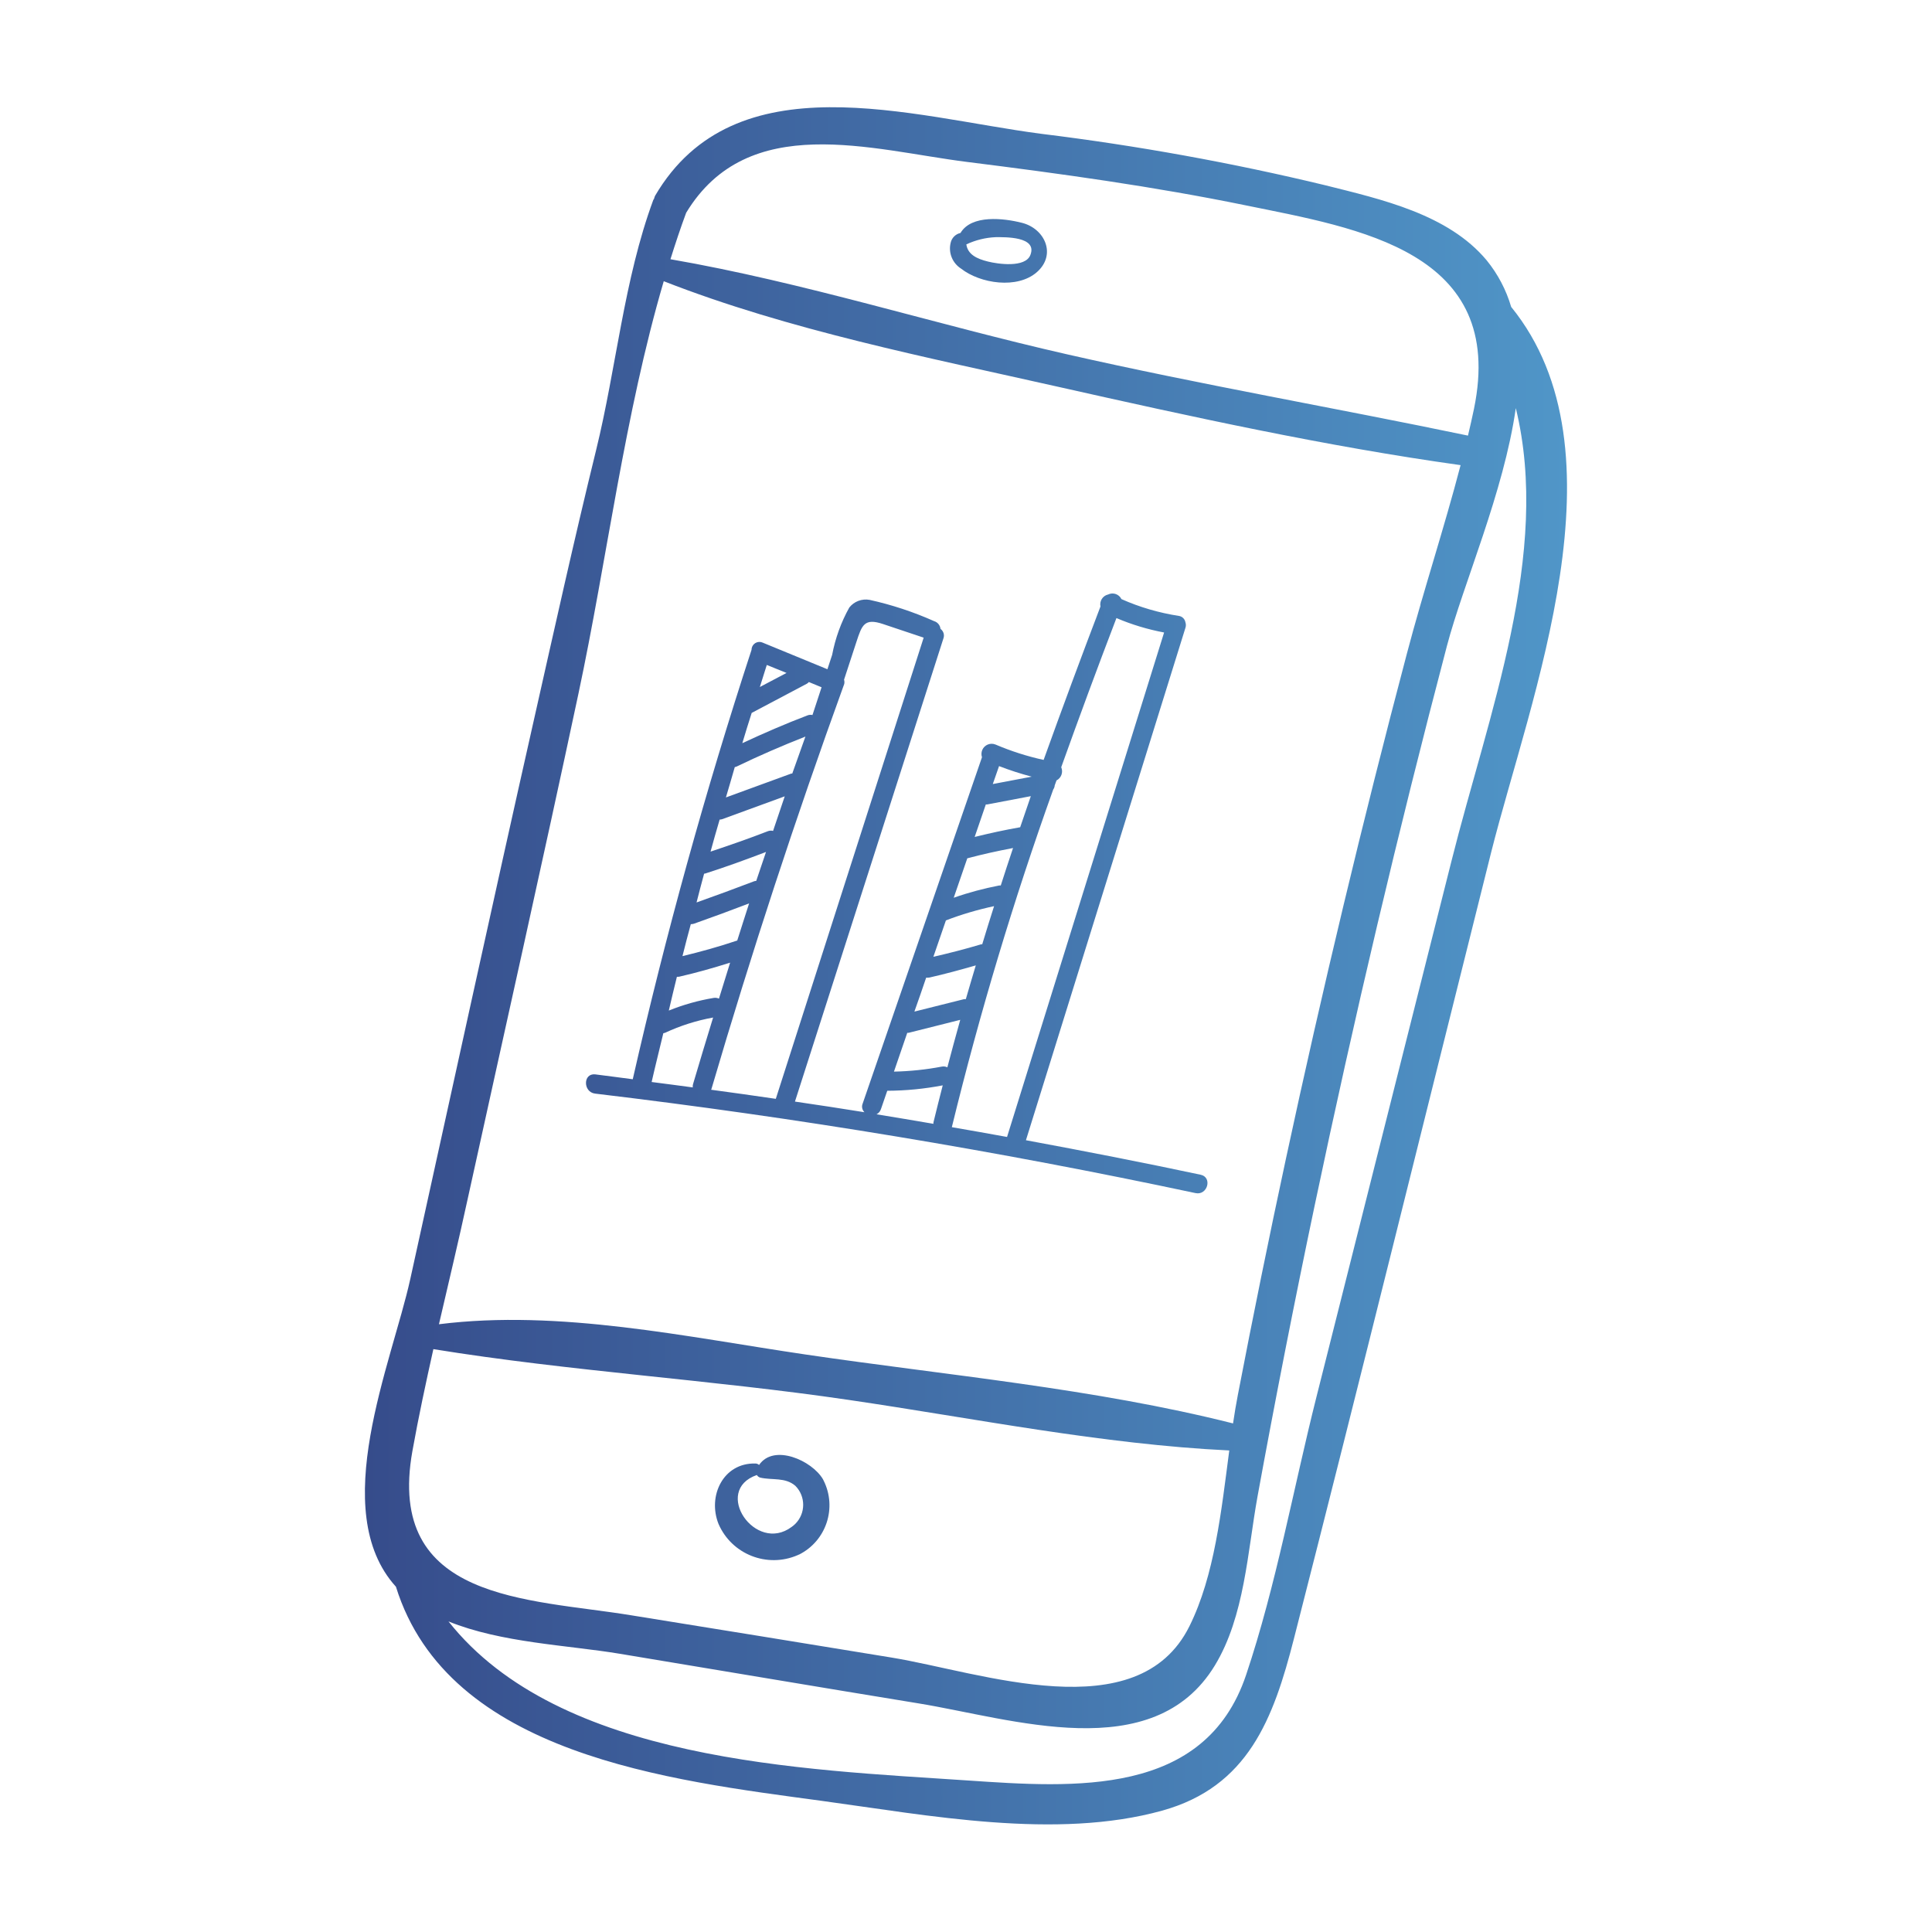 <?xml version="1.0" encoding="utf-8"?>
<!-- Generator: Adobe Illustrator 26.5.0, SVG Export Plug-In . SVG Version: 6.00 Build 0)  -->
<svg version="1.1" id="Layer_1" xmlns="http://www.w3.org/2000/svg" xmlns:xlink="http://www.w3.org/1999/xlink" x="0px" y="0px"
	 viewBox="0 0 225 225" style="enable-background:new 0 0 225 225;" xml:space="preserve">
<style type="text/css">
	.st0{fill:url(#SVGID_1_);}
	.st1{fill:url(#SVGID_00000129163482163824301560000005814085944493306811_);}
	.st2{fill:url(#SVGID_00000084501953259073712760000015778144140361670077_);}
</style>
<g>
	<g>
		<linearGradient id="SVGID_1_" gradientUnits="userSpaceOnUse" x1="42.508" y1="112.5" x2="182.492" y2="112.5">
			<stop  offset="0" style="stop-color:#364C8B"/>
			<stop  offset="1" style="stop-color:#5096C8"/>
		</linearGradient>
		<path class="st0" d="M119.02,25.95c-2.12-0.54-5.88-0.98-7.16,1.18c-0.58,0.13-1.03,0.58-1.15,1.16
			c-0.28,1.15,0.21,2.35,1.21,2.99c2.23,1.75,6.57,2.42,8.85,0.4S121.7,26.63,119.02,25.95z M120,29.69L120,29.69
			c-0.59,1.54-3.83,1.05-4.94,0.77c-1.32-0.32-2.36-0.84-2.52-2c1.07-0.5,2.23-0.79,3.42-0.84C117.02,27.62,120.84,27.52,120,29.69z
			 M175.99,35.74L175.99,35.74c-0.58-1.98-1.55-3.82-2.85-5.42c-4.49-5.39-12.3-7.11-18.74-8.73c-10.93-2.64-22.01-4.64-33.17-6.01
			c-15.14-1.98-35.61-8.67-44.94,7.22c-0.05,0.11-0.09,0.23-0.12,0.35c-0.02,0.05-0.07,0.08-0.09,0.14
			c-3.42,9.26-4.3,19.54-6.66,29.14c-2.56,10.43-4.88,20.93-7.24,31.4c-4.89,21.69-9.61,43.42-14.4,65.13
			c-2.15,9.76-9.7,26.98-1.67,35.83c6.1,19.6,31.93,22.54,49.61,24.94c12.37,1.68,27.27,4.56,39.61,1.14
			c10.02-2.78,12.97-10.68,15.36-20.03c7.8-30.49,15.32-61.06,22.97-91.58C178.23,81.13,189.67,52.57,175.99,35.74z M79.91,24.78
			L79.91,24.78c7.21-11.91,21.58-7.32,32.72-5.92c10.86,1.36,21.74,2.86,32.47,5.06c13.1,2.68,30.35,5.31,26.56,23.69
			c-0.22,1.04-0.45,2.08-0.7,3.12c-15.54-3.24-31.17-5.94-46.66-9.46c-15.38-3.49-30.69-8.39-46.22-11.08
			C78.65,28.37,79.25,26.56,79.91,24.78z M54.45,139.7c4.31-19.63,8.72-39.23,12.91-58.89c3.35-15.72,5.37-32.51,9.94-48.06
			c14.63,5.72,30.68,8.86,45.95,12.3c15.49,3.48,31.12,6.92,46.85,9.12c-1.92,7.36-4.34,14.67-6.26,21.97
			c-5.15,19.49-9.84,39.09-14.08,58.8c-1.97,9.15-3.83,18.32-5.6,27.51c-0.21,1.07-0.39,2.18-0.56,3.32
			c-16.14-4.07-33.31-5.6-49.75-8.02c-13.88-2.04-28.7-5.29-42.73-3.53C52.24,149.39,53.4,144.54,54.45,139.7L54.45,139.7z
			 M48.03,168.98L48.03,168.98c0.71-3.96,1.56-7.91,2.44-11.86c15.97,2.59,32.3,3.55,48.35,5.91c14.6,2.14,29.56,5.18,44.34,5.89
			c-0.92,7-1.71,14.57-4.64,20.47c-6.01,12.1-24.34,5.34-34.68,3.65c-10.14-1.66-20.29-3.31-30.43-4.94
			C61.5,186.16,44.89,186.5,48.03,168.98z M169.05,100.23L169.05,100.23c-5.25,20.81-10.49,41.62-15.73,62.43
			c-2.7,10.7-4.69,21.94-8.2,32.4c-4.78,14.24-20.04,13.13-32.46,12.29c-19.14-1.29-47.49-2.18-60.43-18.52
			c6.16,2.5,13.83,2.75,19.97,3.77c11.58,1.92,23.16,3.88,34.74,5.77c10.84,1.76,27.36,7.41,34.54-4.41
			c3.47-5.7,3.81-13.29,4.97-19.68c2.07-11.33,4.29-22.63,6.66-33.91c4.59-21.84,9.72-43.56,15.4-65.15
			c1.9-7.23,6.62-17.87,8.02-27.69C180.66,64.46,173.33,83.19,169.05,100.23z M69.3,127.36L69.3,127.36
			c23.48,2.8,46.79,6.66,69.94,11.59c1.39,0.29,1.98-1.84,0.59-2.14c-6.77-1.44-13.55-2.76-20.35-4.02l18.58-59.69
			c0.07-0.21,0.06-0.43-0.01-0.64c-0.07-0.38-0.38-0.68-0.76-0.73c-2.31-0.36-4.56-1.01-6.69-1.96c-0.28-0.58-0.98-0.82-1.56-0.53
			c0,0-0.01,0-0.01,0c-0.62,0.15-1,0.77-0.87,1.39c-2.26,5.93-4.47,11.89-6.62,17.87c-1.92-0.42-3.79-1.02-5.6-1.79
			c-0.61-0.25-1.3,0.04-1.55,0.64c-0.11,0.27-0.12,0.57-0.03,0.84c-4.63,13.45-9.27,26.9-13.9,40.35c-0.14,0.34-0.05,0.73,0.21,0.99
			c-2.69-0.43-5.39-0.85-8.09-1.24c5.76-17.98,11.53-35.96,17.29-53.94c0.15-0.4,0.01-0.86-0.34-1.11c-0.04-0.42-0.34-0.78-0.74-0.9
			c-2.42-1.08-4.94-1.91-7.52-2.48c-0.89-0.16-1.8,0.18-2.36,0.89c-0.96,1.72-1.63,3.58-2,5.52c-0.18,0.55-0.36,1.11-0.55,1.67
			l-7.54-3.1c-0.47-0.21-1.01,0-1.22,0.47c-0.05,0.12-0.08,0.25-0.08,0.38c-5.38,16.45-9.99,33.12-13.83,50
			c-1.46-0.18-2.92-0.4-4.38-0.57C67.88,124.98,67.9,127.19,69.3,127.36z M122.66,91.94c0.1-0.14,0.16-0.3,0.17-0.47l0.21-0.58
			c0.56-0.29,0.8-0.96,0.55-1.54c2.08-5.81,4.22-11.6,6.43-17.37c1.78,0.76,3.64,1.32,5.55,1.68c-6.1,19.58-12.19,39.16-18.29,58.75
			c-2.14-0.39-4.28-0.77-6.43-1.14C114.1,117.96,118.04,104.84,122.66,91.94L122.66,91.94z M116.35,89.22
			c1.24,0.48,2.51,0.89,3.8,1.23l-4.53,0.86L116.35,89.22z M114.81,93.68c0.06,0.01,0.12,0.01,0.19,0l5.05-0.96
			c-0.42,1.21-0.82,2.42-1.24,3.62c-1.78,0.31-3.55,0.7-5.3,1.13L114.81,93.68z M112.65,99.96c1.76-0.47,3.54-0.86,5.33-1.2
			c-0.49,1.45-0.96,2.9-1.43,4.36c-0.06,0-0.11,0-0.17,0c-1.8,0.35-3.58,0.82-5.31,1.43L112.65,99.96z M110.16,107.19
			c1.82-0.7,3.7-1.25,5.61-1.66c-0.47,1.47-0.93,2.95-1.38,4.44c-0.05,0-0.1,0.01-0.15,0.01c-1.83,0.55-3.68,1.02-5.54,1.45
			L110.16,107.19z M107.86,113.86L107.86,113.86c0.13,0.01,0.27,0.01,0.4-0.02c1.81-0.41,3.6-0.9,5.38-1.41
			c-0.39,1.31-0.78,2.61-1.16,3.93c-0.08-0.01-0.16,0-0.24,0.01l-5.75,1.44C106.96,116.5,107.41,115.18,107.86,113.86z
			 M105.66,120.28c0.05,0,0.11,0,0.16,0l6.01-1.51c-0.51,1.84-1.02,3.68-1.5,5.53c-0.21-0.1-0.44-0.13-0.67-0.08
			c-1.83,0.35-3.69,0.54-5.55,0.58L105.66,120.28z M102.59,129.17l0.01-0.02c0.24-0.71,0.49-1.41,0.73-2.12
			c2.17-0.01,4.33-0.22,6.46-0.63c-0.36,1.44-0.74,2.87-1.08,4.31c-0.01,0.06-0.01,0.11,0,0.17c-2.21-0.38-4.41-0.75-6.63-1.11
			C102.32,129.65,102.51,129.43,102.59,129.17z M98.27,79.79l0.01-0.01c0.08-0.2,0.08-0.42,0.02-0.63l1.44-4.4
			c0.64-1.95,0.92-2.8,3.08-2.08l4.75,1.59l-17.22,53.71c-2.51-0.37-5.03-0.72-7.54-1.06c0.01-0.02,0.03-0.04,0.04-0.07
			C87.5,111,92.64,95.32,98.27,79.79z M89.3,77.44L89.3,77.44l2.3,0.93l-3.11,1.64C88.76,79.16,89.02,78.3,89.3,77.44z M87.54,83.03
			l0.01-0.01l6.41-3.39c0.09-0.05,0.17-0.12,0.24-0.2l1.48,0.61l-1.06,3.23c-0.19-0.04-0.39-0.03-0.57,0.04
			c-2.58,0.98-5.11,2.08-7.6,3.24C86.79,85.38,87.17,84.21,87.54,83.03z M85.57,89.34L85.57,89.34c0.07-0.02,0.14-0.04,0.2-0.06
			c2.63-1.27,5.31-2.43,8.03-3.5c-0.51,1.43-1.02,2.86-1.53,4.3c-0.05,0-0.1,0.01-0.15,0.02l-7.58,2.77
			C84.9,91.7,85.22,90.52,85.57,89.34z M83.81,95.45L83.81,95.45c0.11,0,0.2-0.02,0.3-0.05l7.28-2.66c-0.46,1.34-0.9,2.69-1.36,4.03
			c-0.2-0.06-0.41-0.04-0.6,0.03c-2.21,0.86-4.44,1.63-6.68,2.38C83.08,97.94,83.45,96.69,83.81,95.45z M82,101.75L82,101.75
			c0.05-0.01,0.09-0.01,0.13-0.02c2.39-0.76,4.74-1.62,7.08-2.51c-0.37,1.12-0.76,2.24-1.14,3.37c-0.08,0-0.16,0.02-0.24,0.04
			c-2.22,0.85-4.46,1.67-6.71,2.47C81.41,103.99,81.69,102.86,82,101.75z M80.45,107.63L80.45,107.63c0.12,0,0.24-0.02,0.35-0.05
			c2.16-0.76,4.3-1.55,6.44-2.37c-0.47,1.44-0.92,2.89-1.38,4.32c-2.1,0.71-4.23,1.3-6.38,1.82
			C79.78,110.11,80.12,108.87,80.45,107.63z M78.83,113.76L78.83,113.76c0.09,0,0.17,0,0.25-0.01c2.01-0.46,3.99-1.02,5.95-1.64
			c-0.44,1.39-0.87,2.79-1.3,4.19c-0.2-0.09-0.41-0.12-0.63-0.08c-1.79,0.3-3.53,0.79-5.21,1.47
			C78.2,116.38,78.5,115.06,78.83,113.76z M77.25,120.33L77.25,120.33c0.07-0.01,0.14-0.03,0.2-0.05c1.78-0.83,3.67-1.43,5.6-1.78
			c-0.79,2.59-1.58,5.17-2.34,7.76c-0.03,0.12-0.05,0.25-0.03,0.38c-1.59-0.22-3.19-0.42-4.79-0.63
			C76.32,124.11,76.8,122.22,77.25,120.33z M92.9,181.11c0.05-0.02,0.1-0.05,0.15-0.07l0,0.01c3.18-1.59,4.46-5.46,2.86-8.64
			c-0.02-0.05-0.05-0.09-0.07-0.14c-1.28-2.18-5.72-4.17-7.44-1.66c-0.12-0.11-0.27-0.17-0.42-0.17c-3.76-0.1-5.6,3.79-4.3,7.04
			C85.22,181.03,89.35,182.65,92.9,181.11z M88.14,171.78L88.14,171.78c0.09,0.14,0.22,0.25,0.39,0.3c1.4,0.33,2.91-0.07,4.1,0.96
			c1.22,1.23,1.21,3.22-0.02,4.44c-0.13,0.12-0.26,0.24-0.41,0.34C87.97,180.99,82.93,173.59,88.14,171.78z"/>
	</g>
</g>
</svg>
